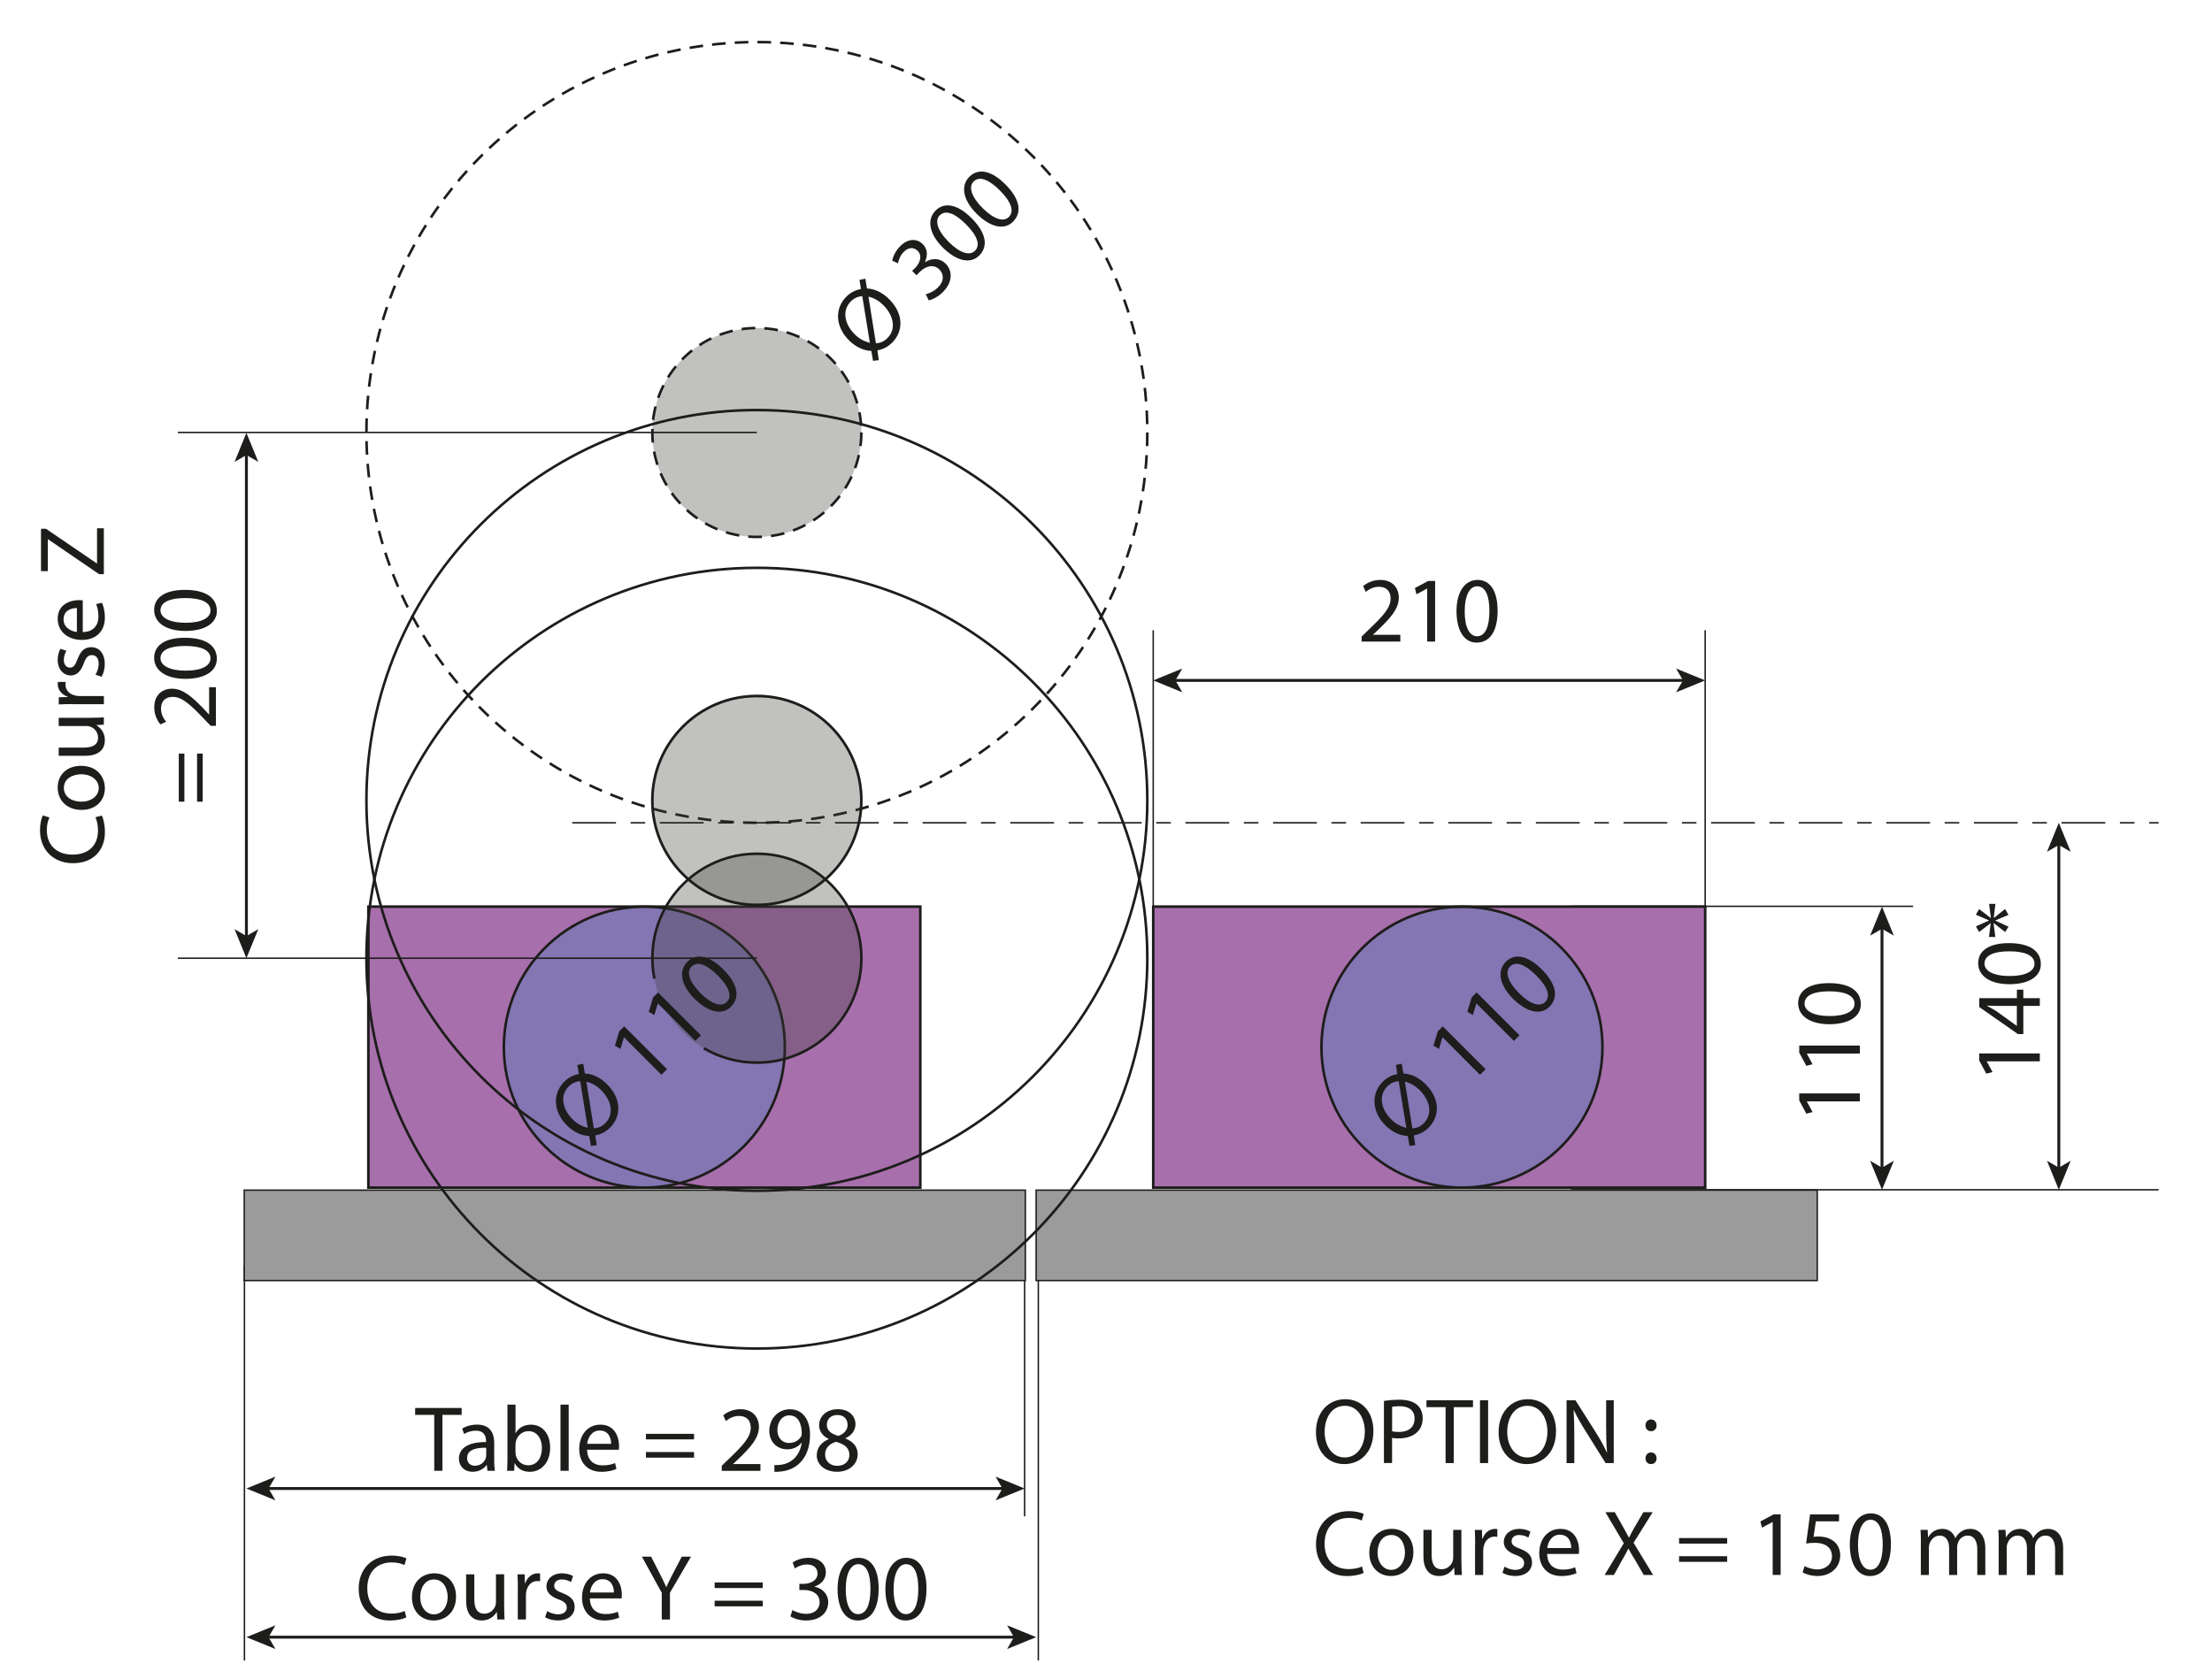 <?xml version="1.0" encoding="utf-8"?>
<!-- Generator: Adobe Illustrator 23.0.2, SVG Export Plug-In . SVG Version: 6.00 Build 0)  -->
<svg version="1.1" id="Calque_1" xmlns="http://www.w3.org/2000/svg" xmlns:xlink="http://www.w3.org/1999/xlink" x="0px" y="0px"
	 viewBox="0 0 429.46 324.42" style="enable-background:new 0 0 429.46 324.42;" xml:space="preserve">
<style type="text/css">
	.st0{fill:#1D1D1B;}
	.st1{fill:none;stroke:#1D1D1B;stroke-width:0.283;stroke-miterlimit:10;}
	.st2{fill:none;stroke:#1D1D1B;stroke-width:0.567;stroke-miterlimit:10;}
	.st3{opacity:0.32;fill:#3C3C3B;}
	.st4{fill:none;stroke:#1D1D1B;stroke-width:0.5;stroke-miterlimit:10;stroke-dasharray:2.647,1.765;}
	.st5{fill:#9C9B9B;stroke:#1D1D1B;stroke-width:0.283;stroke-miterlimit:10;}
	.st6{fill:#A76FAB;}
	.st7{opacity:0.7;}
	.st8{fill:#7577B6;}
	.st9{fill:none;stroke:#1D1D1B;stroke-width:0.5;stroke-miterlimit:10;}
	.st10{opacity:0.32;fill:#3C3C3B;stroke:#1D1D1B;stroke-width:0.5;stroke-miterlimit:10;}
	.st11{fill:none;stroke:#1D1D1B;stroke-width:0.283;stroke-miterlimit:10;stroke-dasharray:8.504,2.835,2.835,2.835;}
</style>
<g>
	<path class="st0" d="M78.89,314.09c-0.58,0.29-1.74,0.6-3.22,0.6c-3.44,0-6.03-2.19-6.03-6.19c0-3.82,2.59-6.41,6.37-6.41
		c1.52,0,2.48,0.33,2.9,0.54l-0.38,1.29c-0.6-0.29-1.45-0.51-2.46-0.51c-2.86,0-4.76,1.83-4.76,5.03c0,2.99,1.72,4.91,4.69,4.91
		c0.96,0,1.94-0.2,2.57-0.51L78.89,314.09z"/>
	<path class="st0" d="M88.54,310.04c0,3.24-2.24,4.65-4.36,4.65c-2.37,0-4.2-1.74-4.2-4.51c0-2.93,1.92-4.65,4.34-4.65
		C86.84,305.53,88.54,307.36,88.54,310.04z M81.59,310.13c0,1.92,1.1,3.37,2.66,3.37c1.52,0,2.66-1.43,2.66-3.4
		c0-1.48-0.74-3.37-2.63-3.37C82.41,306.72,81.59,308.46,81.59,310.13z"/>
	<path class="st0" d="M97.89,312.1c0,0.91,0.02,1.7,0.07,2.39h-1.41l-0.09-1.43h-0.04c-0.42,0.71-1.34,1.63-2.9,1.63
		c-1.38,0-3.02-0.76-3.02-3.84v-5.12h1.59v4.85c0,1.67,0.51,2.79,1.96,2.79c1.07,0,1.81-0.74,2.1-1.45
		c0.09-0.24,0.14-0.52,0.14-0.82v-5.38h1.59V312.1z"/>
	<path class="st0" d="M100.54,308.46c0-1.03-0.02-1.92-0.07-2.73h1.39l0.05,1.72h0.07c0.4-1.18,1.36-1.92,2.43-1.92
		c0.18,0,0.31,0.02,0.45,0.05v1.5c-0.16-0.04-0.33-0.05-0.54-0.05c-1.12,0-1.92,0.85-2.14,2.05c-0.04,0.22-0.07,0.47-0.07,0.74v4.67
		h-1.58V308.46z"/>
	<path class="st0" d="M106.24,312.86c0.47,0.31,1.3,0.63,2.1,0.63c1.16,0,1.7-0.58,1.7-1.3c0-0.76-0.45-1.18-1.63-1.61
		c-1.57-0.56-2.32-1.43-2.32-2.48c0-1.41,1.14-2.57,3.02-2.57c0.89,0,1.66,0.25,2.15,0.54l-0.4,1.16c-0.34-0.22-0.98-0.51-1.79-0.51
		c-0.94,0-1.47,0.54-1.47,1.2c0,0.72,0.52,1.05,1.67,1.48c1.52,0.58,2.3,1.34,2.3,2.64c0,1.54-1.19,2.64-3.28,2.64
		c-0.96,0-1.85-0.25-2.46-0.62L106.24,312.86z"/>
	<path class="st0" d="M114.52,310.4c0.04,2.16,1.41,3.04,3,3.04c1.14,0,1.83-0.2,2.43-0.45l0.27,1.14
		c-0.56,0.25-1.52,0.56-2.91,0.56c-2.7,0-4.31-1.79-4.31-4.44s1.56-4.72,4.11-4.72c2.86,0,3.62,2.52,3.62,4.13
		c0,0.33-0.04,0.58-0.05,0.74H114.52z M119.19,309.26c0.02-1.01-0.42-2.59-2.21-2.59c-1.61,0-2.32,1.48-2.44,2.59H119.19z"/>
	<path class="st0" d="M128.48,314.49v-5.18l-3.86-7.02h1.79l1.72,3.37c0.47,0.92,0.83,1.66,1.21,2.52h0.04
		c0.34-0.8,0.76-1.59,1.23-2.52l1.76-3.37h1.79l-4.09,7.01v5.2H128.48z"/>
	<path class="st0" d="M138.75,308.39v-1.09h9.34v1.09H138.75z M138.75,311.94v-1.09h9.34v1.09H138.75z"/>
	<path class="st0" d="M153.86,312.66c0.45,0.29,1.5,0.74,2.61,0.74c2.05,0,2.68-1.3,2.66-2.28c-0.02-1.65-1.5-2.35-3.04-2.35h-0.89
		v-1.2h0.89c1.16,0,2.63-0.6,2.63-1.99c0-0.94-0.6-1.77-2.06-1.77c-0.94,0-1.85,0.42-2.35,0.78l-0.42-1.16
		c0.62-0.45,1.81-0.91,3.08-0.91c2.32,0,3.37,1.38,3.37,2.81c0,1.21-0.72,2.24-2.17,2.77v0.04c1.45,0.29,2.63,1.38,2.63,3.02
		c0,1.88-1.47,3.53-4.29,3.53c-1.32,0-2.48-0.42-3.06-0.8L153.86,312.66z"/>
	<path class="st0" d="M170.59,308.48c0,4-1.48,6.21-4.09,6.21c-2.3,0-3.86-2.16-3.89-6.05c0-3.95,1.7-6.12,4.09-6.12
		C169.18,302.52,170.59,304.73,170.59,308.48z M164.2,308.66c0,3.06,0.94,4.8,2.39,4.8c1.63,0,2.41-1.9,2.41-4.91
		c0-2.9-0.74-4.8-2.39-4.8C165.22,303.76,164.2,305.46,164.2,308.66z"/>
	<path class="st0" d="M179.88,308.48c0,4-1.48,6.21-4.09,6.21c-2.3,0-3.86-2.16-3.89-6.05c0-3.95,1.7-6.12,4.09-6.12
		C178.47,302.52,179.88,304.73,179.88,308.48z M173.49,308.66c0,3.06,0.94,4.8,2.39,4.8c1.63,0,2.41-1.9,2.41-4.91
		c0-2.9-0.74-4.8-2.39-4.8C174.51,303.76,173.49,305.46,173.49,308.66z"/>
</g>
<line class="st1" x1="198.93" y1="245.78" x2="198.93" y2="294.46"/>
<line class="st1" x1="201.59" y1="245.78" x2="201.59" y2="322.46"/>
<line class="st1" x1="47.46" y1="245.78" x2="47.46" y2="322.46"/>
<g>
	<g>
		<line class="st2" x1="197.16" y1="317.93" x2="51.84" y2="317.93"/>
		<g>
			<polygon class="st0" points="201.17,317.93 195.53,315.63 196.86,317.93 195.53,320.23 			"/>
		</g>
		<g>
			<polygon class="st0" points="47.84,317.93 53.48,315.63 52.14,317.93 53.48,320.23 			"/>
		</g>
	</g>
</g>
<g>
	<path class="st0" d="M84.31,274.76H80.6v-1.34h9.03v1.34H85.9v10.86h-1.59V274.76z"/>
	<path class="st0" d="M95.94,283.52c0,0.76,0.04,1.5,0.15,2.1h-1.45l-0.13-1.11h-0.05c-0.49,0.69-1.43,1.3-2.68,1.3
		c-1.77,0-2.68-1.25-2.68-2.51c0-2.12,1.88-3.28,5.27-3.26v-0.18c0-0.72-0.2-2.03-1.99-2.03c-0.82,0-1.67,0.25-2.28,0.65l-0.36-1.05
		c0.72-0.47,1.77-0.78,2.88-0.78c2.68,0,3.33,1.83,3.33,3.58V283.52z M94.4,281.15c-1.74-0.04-3.71,0.27-3.71,1.97
		c0,1.03,0.69,1.52,1.5,1.52c1.14,0,1.86-0.72,2.12-1.47c0.05-0.16,0.09-0.34,0.09-0.51V281.15z"/>
	<path class="st0" d="M98.51,272.77h1.58v5.5h0.04c0.56-0.98,1.58-1.61,2.99-1.61c2.17,0,3.71,1.81,3.69,4.47
		c0,3.13-1.97,4.69-3.93,4.69c-1.27,0-2.28-0.49-2.93-1.65h-0.05l-0.07,1.45h-1.38c0.04-0.6,0.07-1.49,0.07-2.26V272.77z
		 M100.09,282.11c0,0.2,0.04,0.4,0.07,0.58c0.31,1.1,1.23,1.86,2.39,1.86c1.66,0,2.66-1.36,2.66-3.37c0-1.75-0.91-3.26-2.61-3.26
		c-1.09,0-2.1,0.74-2.43,1.95c-0.04,0.18-0.09,0.4-0.09,0.65V282.11z"/>
	<path class="st0" d="M108.82,272.77h1.59v12.85h-1.59V272.77z"/>
	<path class="st0" d="M113.98,281.53c0.04,2.16,1.41,3.04,3,3.04c1.14,0,1.83-0.2,2.43-0.45l0.27,1.14
		c-0.56,0.25-1.52,0.56-2.91,0.56c-2.7,0-4.31-1.79-4.31-4.43c0-2.64,1.56-4.73,4.11-4.73c2.86,0,3.62,2.52,3.62,4.13
		c0,0.33-0.04,0.58-0.05,0.74H113.98z M118.65,280.39c0.02-1.01-0.42-2.59-2.21-2.59c-1.61,0-2.32,1.48-2.44,2.59H118.65z"/>
	<path class="st0" d="M125.41,279.52v-1.08h9.34v1.08H125.41z M125.41,283.07v-1.09h9.34v1.09H125.41z"/>
	<path class="st0" d="M140.13,285.62v-0.98l1.25-1.21c3-2.86,4.36-4.38,4.38-6.16c0-1.19-0.58-2.3-2.33-2.3c-1.07,0-1.96,0.54-2.5,1
		l-0.51-1.12c0.82-0.69,1.97-1.19,3.33-1.19c2.53,0,3.6,1.74,3.6,3.42c0,2.17-1.58,3.93-4.06,6.32l-0.94,0.87v0.04h5.29v1.32H140.13
		z"/>
	<path class="st0" d="M150.35,284.5c0.34,0.04,0.74,0,1.29-0.05c0.92-0.13,1.79-0.51,2.46-1.14c0.78-0.71,1.34-1.74,1.56-3.13h-0.05
		c-0.65,0.8-1.59,1.27-2.77,1.27c-2.12,0-3.48-1.59-3.48-3.6c0-2.23,1.61-4.18,4.02-4.18c2.41,0,3.89,1.95,3.89,4.96
		c0,2.59-0.87,4.4-2.03,5.52c-0.91,0.89-2.15,1.43-3.42,1.58c-0.58,0.09-1.09,0.11-1.47,0.09V284.5z M153.23,274.86
		c-1.34,0-2.3,1.2-2.3,2.86c0,1.47,0.89,2.5,2.26,2.5c1.07,0,1.9-0.52,2.32-1.23c0.09-0.14,0.15-0.32,0.15-0.58
		c0-2.01-0.74-3.55-2.41-3.55H153.23z"/>
	<path class="st0" d="M160.89,279.43c-1.3-0.62-1.86-1.63-1.86-2.64c0-1.86,1.57-3.13,3.64-3.13c2.28,0,3.42,1.43,3.42,2.89
		c0,1-0.49,2.06-1.94,2.75v0.05c1.47,0.58,2.37,1.61,2.37,3.04c0,2.04-1.76,3.42-4,3.42c-2.46,0-3.95-1.47-3.95-3.19
		c0-1.48,0.89-2.53,2.33-3.15L160.89,279.43z M164.91,282.56c0-1.43-1-2.12-2.59-2.57c-1.38,0.4-2.12,1.3-2.12,2.43
		c-0.05,1.19,0.85,2.24,2.35,2.24C163.99,284.66,164.91,283.75,164.91,282.56z M160.53,276.67c0,1.18,0.89,1.81,2.24,2.17
		c1.01-0.34,1.79-1.07,1.79-2.14c0-0.94-0.56-1.92-1.99-1.92C161.25,274.79,160.53,275.66,160.53,276.67z"/>
</g>
<g>
	<path class="st0" d="M266.65,277.89c0,4.2-2.55,6.43-5.67,6.43c-3.22,0-5.49-2.5-5.49-6.19c0-3.87,2.41-6.41,5.67-6.41
		C264.5,271.72,266.65,274.27,266.65,277.89z M257.18,278.09c0,2.61,1.41,4.94,3.89,4.94c2.5,0,3.91-2.3,3.91-5.07
		c0-2.43-1.27-4.96-3.89-4.96C258.49,273.01,257.18,275.41,257.18,278.09z"/>
	<path class="st0" d="M268.7,272.06c0.76-0.13,1.76-0.24,3.02-0.24c1.56,0,2.7,0.36,3.42,1.01c0.67,0.58,1.07,1.47,1.07,2.55
		c0,1.1-0.33,1.97-0.94,2.61c-0.83,0.89-2.19,1.34-3.73,1.34c-0.47,0-0.91-0.02-1.27-0.11v4.89h-1.58V272.06z M270.28,277.95
		c0.34,0.09,0.78,0.13,1.3,0.13c1.9,0,3.06-0.92,3.06-2.61c0-1.61-1.14-2.39-2.88-2.39c-0.69,0-1.21,0.05-1.48,0.13V277.95z"/>
	<path class="st0" d="M280.66,273.26h-3.71v-1.34h9.03v1.34h-3.73v10.86h-1.59V273.26z"/>
	<path class="st0" d="M288.92,271.92v12.2h-1.58v-12.2H288.92z"/>
	<path class="st0" d="M302.1,277.89c0,4.2-2.55,6.43-5.67,6.43c-3.22,0-5.48-2.5-5.48-6.19c0-3.87,2.41-6.41,5.67-6.41
		C299.94,271.72,302.1,274.27,302.1,277.89z M292.63,278.09c0,2.61,1.41,4.94,3.89,4.94c2.5,0,3.91-2.3,3.91-5.07
		c0-2.43-1.27-4.96-3.89-4.96C293.93,273.01,292.63,275.41,292.63,278.09z"/>
	<path class="st0" d="M304.15,284.12v-12.2h1.72l3.91,6.17c0.91,1.43,1.61,2.72,2.19,3.97l0.04-0.02c-0.15-1.63-0.18-3.11-0.18-5.01
		v-5.11h1.48v12.2h-1.59l-3.87-6.19c-0.85-1.36-1.67-2.75-2.28-4.07l-0.05,0.02c0.09,1.54,0.13,3.01,0.13,5.03v5.22H304.15z"/>
	<path class="st0" d="M320.52,277.93c-0.62,0-1.05-0.49-1.05-1.12c0-0.67,0.45-1.16,1.09-1.16c0.63,0,1.05,0.49,1.07,1.16
		c0,0.63-0.42,1.12-1.09,1.12H320.52z M320.52,284.32c-0.62,0-1.05-0.49-1.05-1.12c0-0.67,0.45-1.14,1.09-1.14
		c0.63,0,1.05,0.47,1.07,1.14c0,0.63-0.42,1.12-1.09,1.12H320.52z"/>
	<path class="st0" d="M264.75,305.46c-0.58,0.29-1.74,0.6-3.22,0.6c-3.44,0-6.03-2.19-6.03-6.19c0-3.82,2.59-6.41,6.37-6.41
		c1.52,0,2.48,0.33,2.9,0.54l-0.38,1.28c-0.6-0.29-1.45-0.51-2.46-0.51c-2.86,0-4.76,1.83-4.76,5.03c0,2.99,1.72,4.91,4.69,4.91
		c0.96,0,1.94-0.2,2.57-0.51L264.75,305.46z"/>
	<path class="st0" d="M274.41,301.4c0,3.24-2.24,4.65-4.36,4.65c-2.37,0-4.2-1.74-4.2-4.51c0-2.93,1.92-4.65,4.34-4.65
		C272.7,296.9,274.41,298.72,274.41,301.4z M267.45,301.49c0,1.92,1.1,3.37,2.66,3.37c1.52,0,2.66-1.43,2.66-3.4
		c0-1.48-0.74-3.37-2.63-3.37C268.27,298.09,267.45,299.83,267.45,301.49z"/>
	<path class="st0" d="M283.75,303.47c0,0.91,0.02,1.7,0.07,2.39h-1.41l-0.09-1.43h-0.04c-0.42,0.71-1.34,1.63-2.9,1.63
		c-1.38,0-3.02-0.76-3.02-3.84v-5.12h1.59v4.85c0,1.67,0.51,2.79,1.95,2.79c1.07,0,1.81-0.74,2.1-1.45
		c0.09-0.23,0.14-0.52,0.14-0.82v-5.38h1.59V303.47z"/>
	<path class="st0" d="M286.4,299.83c0-1.03-0.02-1.92-0.07-2.73h1.39l0.05,1.72h0.07c0.4-1.18,1.36-1.92,2.42-1.92
		c0.18,0,0.31,0.02,0.45,0.05v1.5c-0.16-0.04-0.33-0.05-0.54-0.05c-1.12,0-1.92,0.85-2.14,2.05c-0.04,0.22-0.07,0.47-0.07,0.74v4.67
		h-1.58V299.83z"/>
	<path class="st0" d="M292.11,304.23c0.47,0.31,1.3,0.63,2.1,0.63c1.16,0,1.7-0.58,1.7-1.3c0-0.76-0.45-1.18-1.63-1.61
		c-1.58-0.56-2.32-1.43-2.32-2.48c0-1.41,1.14-2.57,3.02-2.57c0.89,0,1.66,0.25,2.15,0.54l-0.4,1.16c-0.34-0.22-0.98-0.51-1.79-0.51
		c-0.94,0-1.47,0.54-1.47,1.2c0,0.72,0.52,1.05,1.67,1.48c1.52,0.58,2.3,1.34,2.3,2.64c0,1.54-1.2,2.64-3.28,2.64
		c-0.96,0-1.85-0.25-2.46-0.62L292.11,304.23z"/>
	<path class="st0" d="M300.38,301.77c0.04,2.15,1.41,3.04,3.01,3.04c1.14,0,1.83-0.2,2.42-0.45l0.27,1.14
		c-0.56,0.25-1.52,0.56-2.92,0.56c-2.7,0-4.31-1.79-4.31-4.44s1.56-4.72,4.11-4.72c2.86,0,3.62,2.52,3.62,4.13
		c0,0.33-0.04,0.58-0.05,0.74H300.38z M305.05,300.62c0.02-1.01-0.42-2.59-2.21-2.59c-1.61,0-2.32,1.48-2.44,2.59H305.05z"/>
	<path class="st0" d="M319.14,305.86l-1.56-2.7c-0.63-1.03-1.03-1.7-1.41-2.41h-0.04c-0.34,0.7-0.69,1.36-1.32,2.43l-1.47,2.68
		h-1.81l3.73-6.17l-3.58-6.03h1.83l1.61,2.86c0.45,0.8,0.8,1.41,1.12,2.06h0.05c0.34-0.73,0.65-1.29,1.1-2.06l1.67-2.86h1.81
		l-3.71,5.94l3.8,6.26H319.14z"/>
	<path class="st0" d="M325.99,299.76v-1.08h9.34v1.08H325.99z M325.99,303.3v-1.09h9.34v1.09H325.99z"/>
	<path class="st0" d="M344.18,295.57h-0.04l-2.05,1.1l-0.31-1.21l2.57-1.38h1.36v11.77h-1.54V295.57z"/>
	<path class="st0" d="M357.04,295.43h-4.49l-0.45,3.02c0.27-0.04,0.52-0.07,0.96-0.07c0.91,0,1.81,0.2,2.54,0.63
		c0.92,0.53,1.68,1.54,1.68,3.02c0,2.3-1.83,4.02-4.38,4.02c-1.29,0-2.37-0.36-2.93-0.72l0.4-1.21c0.49,0.29,1.45,0.65,2.52,0.65
		c1.5,0,2.79-0.98,2.79-2.55c-0.02-1.52-1.03-2.61-3.39-2.61c-0.67,0-1.2,0.07-1.63,0.13l0.76-5.65h5.63V295.43z"/>
	<path class="st0" d="M367.12,299.85c0,4-1.48,6.21-4.09,6.21c-2.3,0-3.86-2.16-3.89-6.05c0-3.95,1.7-6.12,4.09-6.12
		C365.71,293.89,367.12,296.1,367.12,299.85z M360.73,300.03c0,3.06,0.94,4.8,2.39,4.8c1.63,0,2.41-1.9,2.41-4.91
		c0-2.89-0.74-4.8-2.39-4.8C361.75,295.12,360.73,296.82,360.73,300.03z"/>
	<path class="st0" d="M372.94,299.47c0-0.91-0.02-1.65-0.07-2.37h1.39l0.07,1.41h0.05c0.49-0.83,1.3-1.61,2.75-1.61
		c1.2,0,2.1,0.72,2.48,1.76h0.04c0.27-0.49,0.62-0.87,0.98-1.14c0.52-0.4,1.1-0.62,1.94-0.62c1.16,0,2.88,0.76,2.88,3.8v5.16h-1.56
		v-4.96c0-1.68-0.62-2.7-1.9-2.7c-0.91,0-1.61,0.67-1.88,1.45c-0.07,0.22-0.13,0.51-0.13,0.8v5.41h-1.56v-5.25
		c0-1.39-0.62-2.41-1.83-2.41c-1,0-1.72,0.8-1.97,1.59c-0.09,0.23-0.13,0.51-0.13,0.78v5.29h-1.56V299.47z"/>
	<path class="st0" d="M388.05,299.47c0-0.91-0.02-1.65-0.07-2.37h1.39l0.07,1.41h0.05c0.49-0.83,1.3-1.61,2.75-1.61
		c1.2,0,2.1,0.72,2.48,1.76h0.04c0.27-0.49,0.62-0.87,0.98-1.14c0.52-0.4,1.1-0.62,1.94-0.62c1.16,0,2.88,0.76,2.88,3.8v5.16H399
		v-4.96c0-1.68-0.62-2.7-1.9-2.7c-0.91,0-1.61,0.67-1.88,1.45c-0.07,0.22-0.13,0.51-0.13,0.8v5.41h-1.56v-5.25
		c0-1.39-0.62-2.41-1.83-2.41c-1,0-1.72,0.8-1.97,1.59c-0.09,0.23-0.13,0.51-0.13,0.78v5.29h-1.56V299.47z"/>
</g>
<g>
	<g>
		<line class="st2" x1="194.92" y1="289.06" x2="51.84" y2="289.06"/>
		<g>
			<polygon class="st0" points="198.93,289.06 193.29,286.75 194.62,289.06 193.29,291.36 			"/>
		</g>
		<g>
			<polygon class="st0" points="47.84,289.06 53.48,286.75 52.14,289.06 53.48,291.36 			"/>
		</g>
	</g>
</g>
<g>
	<g>
		<path class="st3" d="M167.23,83.98c0,11.2-9.08,20.29-20.29,20.29c-11.2,0-20.29-9.09-20.29-20.29c0-11.2,9.08-20.28,20.29-20.28
			C158.15,63.7,167.23,72.78,167.23,83.98z"/>
		<path class="st4" d="M222.75,83.98c0,41.87-33.94,75.8-75.8,75.8c-41.87,0-75.81-33.94-75.81-75.8
			c0-41.87,33.94-75.81,75.81-75.81C188.81,8.17,222.75,42.11,222.75,83.98z"/>
	</g>
</g>
<rect x="47.42" y="231.12" class="st5" width="151.65" height="17.56"/>
<rect x="201.17" y="231.12" class="st5" width="151.65" height="17.56"/>
<g>
	<rect x="223.9" y="176.06" class="st6" width="107.16" height="54.57"/>
</g>
<g class="st7">
	<circle class="st8" cx="283.84" cy="203.35" r="27.28"/>
</g>
<rect x="223.9" y="176.06" class="st9" width="107.16" height="54.57"/>
<circle class="st9" cx="283.84" cy="203.35" r="27.28"/>
<g>
	<g>
		<path class="st10" d="M167.23,155.44c0,11.2-9.08,20.29-20.29,20.29c-11.2,0-20.29-9.09-20.29-20.29
			c0-11.2,9.08-20.28,20.29-20.28C158.15,135.15,167.23,144.23,167.23,155.44z"/>
		<g>
			<rect x="71.52" y="176.06" class="st6" width="107.16" height="54.57"/>
		</g>
		<rect x="71.52" y="176.06" class="st9" width="107.16" height="54.57"/>
		<g class="st7">
			<circle class="st8" cx="125.1" cy="203.35" r="27.28"/>
		</g>
		<circle class="st9" cx="125.1" cy="203.35" r="27.28"/>
		<path class="st9" d="M222.75,155.44c0,41.87-33.94,75.8-75.8,75.8c-41.87,0-75.81-33.94-75.81-75.8
			c0-41.87,33.94-75.81,75.81-75.81C188.81,79.63,222.75,113.57,222.75,155.44z"/>
	</g>
</g>
<g>
	<g>
		<path class="st3" d="M167.23,186.08c0,11.2-9.08,20.29-20.29,20.29c-11.2,0-20.29-9.09-20.29-20.29c0-11.2,9.08-20.28,20.29-20.28
			C158.15,165.79,167.23,174.87,167.23,186.08z"/>
		<path class="st9" d="M222.75,186.08c0,41.87-33.94,75.8-75.8,75.8c-41.87,0-75.81-33.94-75.81-75.8
			c0-41.87,33.94-75.81,75.81-75.81C188.81,110.27,222.75,144.21,222.75,186.08z"/>
	</g>
</g>
<path class="st9" d="M127.05,190.05c-0.26-1.29-0.39-2.62-0.39-3.98c0-11.2,9.08-20.28,20.29-20.28c11.2,0,20.29,9.08,20.29,20.28
	c0,11.2-9.08,20.29-20.29,20.29c-3.76,0-7.28-1.02-10.3-2.8"/>
<path class="st9" d="M167.23,155.44c0,11.2-9.08,20.29-20.29,20.29c-11.2,0-20.29-9.09-20.29-20.29c0-11.2,9.08-20.28,20.29-20.28
	C158.15,135.15,167.23,144.23,167.23,155.44z"/>
<path class="st4" d="M167.23,83.98c0,11.2-9.08,20.29-20.29,20.29c-11.2,0-20.29-9.09-20.29-20.29c0-11.2,9.08-20.28,20.29-20.28
	C158.15,63.7,167.23,72.78,167.23,83.98z"/>
<g>
	<path class="st0" d="M385.74,206.1v0.04l1.11,2.05l-1.21,0.31l-1.38-2.57v-1.36h11.77v1.54H385.74z"/>
	<path class="st0" d="M396.03,195.34h-3.2v5.47h-1.05l-7.51-5.25v-1.72h7.31v-1.65h1.25v1.65h3.2V195.34z M391.57,195.34h-3.93
		c-0.62,0-1.23-0.02-1.85-0.05v0.05c0.69,0.36,1.2,0.65,1.74,0.98l4,2.88h0.04V195.34z"/>
	<path class="st0" d="M390.02,183.15c4,0,6.21,1.48,6.21,4.09c0,2.3-2.15,3.86-6.05,3.89c-3.95,0-6.12-1.7-6.12-4.09
		C384.06,184.57,386.27,183.15,390.02,183.15z M390.2,189.54c3.06,0,4.8-0.94,4.8-2.39c0-1.63-1.9-2.41-4.91-2.41
		c-2.9,0-4.8,0.74-4.8,2.39C385.29,188.53,386.99,189.54,390.2,189.54z"/>
	<path class="st0" d="M384.24,176.54l2.26,1.72h0.04l-0.36-2.73h1.23l-0.33,2.73h0.04l2.17-1.74l0.65,1.14l-2.54,1.08v0.04
		l2.55,1.18l-0.65,1.03l-2.21-1.72h-0.04l0.34,2.68h-1.23l0.34-2.66h-0.04l-2.21,1.7l-0.63-1.1l2.52-1.12v-0.04l-2.53-1.1
		L384.24,176.54z"/>
</g>
<g>
	<path class="st0" d="M350.8,213.87v0.04l1.11,2.05l-1.21,0.31l-1.38-2.57v-1.36h11.77v1.54H350.8z"/>
	<path class="st0" d="M350.8,204.58v0.04l1.11,2.05l-1.21,0.31l-1.38-2.57v-1.36h11.77v1.54H350.8z"/>
	<path class="st0" d="M355.07,190.92c4,0,6.21,1.49,6.21,4.09c0,2.3-2.15,3.86-6.05,3.89c-3.95,0-6.12-1.7-6.12-4.09
		C349.12,192.33,351.33,190.92,355.07,190.92z M355.26,197.31c3.06,0,4.8-0.94,4.8-2.39c0-1.63-1.9-2.41-4.91-2.41
		c-2.9,0-4.8,0.74-4.8,2.39C350.35,196.3,352.05,197.31,355.26,197.31z"/>
</g>
<g>
	<path class="st0" d="M19.77,158.38c0.29,0.58,0.6,1.74,0.6,3.22c0,3.44-2.19,6.03-6.19,6.03c-3.82,0-6.41-2.59-6.41-6.37
		c0-1.52,0.33-2.48,0.54-2.9l1.29,0.38c-0.29,0.6-0.51,1.45-0.51,2.46c0,2.86,1.83,4.76,5.03,4.76c2.99,0,4.91-1.72,4.91-4.69
		c0-0.96-0.2-1.94-0.51-2.57L19.77,158.38z"/>
	<path class="st0" d="M15.71,148.72c3.24,0,4.65,2.24,4.65,4.36c0,2.37-1.74,4.2-4.51,4.2c-2.93,0-4.65-1.92-4.65-4.35
		C11.2,150.43,13.03,148.72,15.71,148.72z M15.8,155.68c1.92,0,3.37-1.1,3.37-2.66c0-1.52-1.43-2.66-3.4-2.66
		c-1.48,0-3.37,0.74-3.37,2.63S14.14,155.68,15.8,155.68z"/>
	<path class="st0" d="M17.77,139.38c0.91,0,1.7-0.02,2.39-0.07v1.41l-1.43,0.09v0.04c0.71,0.42,1.63,1.34,1.63,2.9
		c0,1.38-0.76,3.02-3.84,3.02H11.4v-1.59h4.85c1.67,0,2.79-0.51,2.79-1.95c0-1.07-0.74-1.81-1.45-2.1
		c-0.24-0.09-0.52-0.14-0.81-0.14H11.4v-1.59H17.77z"/>
	<path class="st0" d="M14.14,136.73c-1.03,0-1.92,0.02-2.73,0.07v-1.39l1.72-0.05v-0.07c-1.18-0.4-1.92-1.36-1.92-2.42
		c0-0.18,0.02-0.31,0.05-0.45h1.5c-0.04,0.16-0.05,0.33-0.05,0.54c0,1.12,0.85,1.92,2.05,2.14c0.22,0.04,0.47,0.07,0.74,0.07h4.67
		v1.58H14.14z"/>
	<path class="st0" d="M18.53,131.02c0.31-0.47,0.63-1.3,0.63-2.1c0-1.16-0.58-1.7-1.3-1.7c-0.76,0-1.18,0.45-1.61,1.63
		c-0.56,1.58-1.43,2.32-2.48,2.32c-1.41,0-2.57-1.14-2.57-3.02c0-0.89,0.25-1.67,0.54-2.16l1.16,0.4c-0.22,0.34-0.51,0.98-0.51,1.79
		c0,0.94,0.54,1.47,1.19,1.47c0.72,0,1.05-0.52,1.48-1.67c0.58-1.52,1.34-2.3,2.64-2.3c1.54,0,2.64,1.19,2.64,3.28
		c0,0.96-0.25,1.85-0.62,2.46L18.53,131.02z"/>
	<path class="st0" d="M16.07,122.75c2.15-0.04,3.04-1.41,3.04-3.01c0-1.14-0.2-1.83-0.45-2.42l1.14-0.27
		c0.25,0.56,0.56,1.52,0.56,2.91c0,2.7-1.79,4.31-4.44,4.31s-4.72-1.56-4.72-4.11c0-2.86,2.52-3.62,4.13-3.62
		c0.33,0,0.58,0.04,0.74,0.05V122.75z M14.93,118.08c-1.01-0.02-2.59,0.42-2.59,2.21c0,1.61,1.48,2.32,2.59,2.44V118.08z"/>
	<path class="st0" d="M19.24,111.5l-9.9-6.77H9.28v6.19H7.96v-8.24h0.96l9.87,6.73h0.05v-6.82h1.32v8.91H19.24z"/>
	<path class="st0" d="M35.8,155.68h-1.09v-9.34h1.09V155.68z M39.35,155.68h-1.09v-9.34h1.09V155.68z"/>
	<path class="st0" d="M41.9,140.96h-0.98l-1.21-1.25c-2.86-3.01-4.38-4.36-6.15-4.38c-1.19,0-2.3,0.58-2.3,2.33
		c0,1.07,0.54,1.96,1,2.5l-1.12,0.51c-0.69-0.82-1.19-1.97-1.19-3.33c0-2.54,1.74-3.6,3.42-3.6c2.17,0,3.93,1.57,6.32,4.06
		l0.87,0.94h0.04v-5.29h1.32V140.96z"/>
	<path class="st0" d="M35.89,123.85c4,0,6.21,1.48,6.21,4.09c0,2.3-2.15,3.86-6.05,3.89c-3.95,0-6.12-1.7-6.12-4.09
		C29.93,125.26,32.14,123.85,35.89,123.85z M36.07,130.24c3.06,0,4.8-0.94,4.8-2.39c0-1.63-1.9-2.41-4.91-2.41
		c-2.9,0-4.8,0.74-4.8,2.39C31.16,129.22,32.87,130.24,36.07,130.24z"/>
	<path class="st0" d="M35.89,114.55c4,0,6.21,1.48,6.21,4.09c0,2.3-2.15,3.86-6.05,3.89c-3.95,0-6.12-1.7-6.12-4.09
		C29.93,115.97,32.14,114.55,35.89,114.55z M36.07,120.94c3.06,0,4.8-0.94,4.8-2.39c0-1.63-1.9-2.41-4.91-2.41
		c-2.9,0-4.8,0.74-4.8,2.39C31.16,119.93,32.87,120.94,36.07,120.94z"/>
</g>
<g>
	<path class="st0" d="M273.65,222.52l-0.33-1.92c-1.49-0.05-3.05-0.77-4.33-2.05c-2.73-2.73-2.78-6.24-0.52-8.49
		c0.8-0.79,1.77-1.31,2.83-1.47l-0.28-1.79l1.14-0.22l0.31,1.89c1.5,0.06,3.02,0.79,4.29,2.06c3.01,3.01,2.67,6.39,0.61,8.45
		c-0.82,0.82-1.82,1.33-2.88,1.5l0.29,1.91L273.65,222.52z M271.56,209.96c-0.81,0.06-1.57,0.37-2.21,1.01
		c-1.88,1.88-1.09,4.57,0.72,6.38c0.96,0.96,1.91,1.39,2.96,1.68v-0.03L271.56,209.96z M274.21,219.11c0.82-0.03,1.54-0.31,2.23-1
		c1.8-1.8,1.15-4.45-0.8-6.4c-0.73-0.73-1.66-1.36-2.84-1.64l-0.04,0.04L274.21,219.11z"/>
	<path class="st0" d="M280.08,201.44l-0.03,0.03l-0.67,2.23l-1.07-0.64l0.84-2.79l0.96-0.96l8.32,8.32l-1.09,1.09L280.08,201.44z"/>
	<path class="st0" d="M286.65,194.87l-0.02,0.02l-0.67,2.23l-1.08-0.64l0.85-2.79l0.96-0.96l8.32,8.32l-1.09,1.09L286.65,194.87z"/>
	<path class="st0" d="M299.32,188.23c2.83,2.83,3.34,5.44,1.5,7.28c-1.62,1.62-4.25,1.2-7.03-1.52c-2.79-2.79-3.12-5.53-1.43-7.22
		C294.11,185.02,296.67,185.59,299.32,188.23z M294.93,192.88c2.16,2.16,4.06,2.73,5.08,1.7c1.15-1.15,0.36-3.05-1.77-5.17
		c-2.05-2.05-3.92-2.87-5.08-1.7C292.18,188.7,292.67,190.61,294.93,192.88z"/>
</g>
<g>
	<path class="st0" d="M169.5,70.07l-0.33-1.92c-1.49-0.05-3.05-0.77-4.33-2.05c-2.73-2.73-2.78-6.24-0.52-8.49
		c0.79-0.79,1.77-1.31,2.83-1.47l-0.28-1.79l1.14-0.22l0.31,1.89c1.5,0.06,3.02,0.79,4.29,2.06c3.01,3.01,2.68,6.39,0.61,8.45
		c-0.82,0.82-1.82,1.33-2.88,1.5l0.29,1.91L169.5,70.07z M167.41,57.51c-0.81,0.06-1.57,0.37-2.21,1.01
		c-1.88,1.88-1.09,4.57,0.72,6.38c0.96,0.96,1.91,1.39,2.96,1.68v-0.03L167.41,57.51z M170.06,66.66c0.82-0.03,1.54-0.31,2.23-1
		c1.81-1.8,1.15-4.45-0.79-6.4c-0.73-0.73-1.66-1.36-2.84-1.64l-0.04,0.04L170.06,66.66z"/>
	<path class="st0" d="M179.73,57.14c0.52-0.11,1.59-0.54,2.37-1.32c1.45-1.45,0.97-2.82,0.27-3.49c-1.18-1.15-2.73-0.6-3.81,0.49
		l-0.63,0.63l-0.84-0.84l0.63-0.63c0.82-0.82,1.44-2.28,0.45-3.26c-0.66-0.67-1.68-0.83-2.71,0.2c-0.67,0.67-1.01,1.6-1.11,2.22
		l-1.11-0.52c0.11-0.76,0.64-1.92,1.54-2.82c1.64-1.64,3.35-1.41,4.37-0.4c0.86,0.86,1.07,2.1,0.42,3.49l0.03,0.03
		c1.23-0.82,2.83-0.88,3.99,0.28c1.33,1.33,1.46,3.53-0.54,5.53c-0.93,0.93-2.05,1.46-2.73,1.6L179.73,57.14z"/>
	<path class="st0" d="M188.61,42.35c2.83,2.83,3.34,5.44,1.5,7.28c-1.62,1.62-4.25,1.2-7.03-1.52c-2.79-2.79-3.12-5.53-1.43-7.22
		C183.39,39.14,185.96,39.7,188.61,42.35z M184.21,47c2.16,2.16,4.06,2.73,5.08,1.7c1.15-1.15,0.36-3.05-1.77-5.17
		c-2.05-2.05-3.92-2.87-5.08-1.7C181.46,42.82,181.95,44.73,184.21,47z"/>
	<path class="st0" d="M195.17,35.78c2.83,2.83,3.34,5.44,1.5,7.28c-1.62,1.62-4.25,1.2-7.03-1.52c-2.79-2.79-3.12-5.53-1.43-7.22
		C189.97,32.57,192.52,33.14,195.17,35.78z M190.79,40.43c2.16,2.16,4.06,2.73,5.08,1.7c1.15-1.15,0.36-3.05-1.77-5.17
		c-2.05-2.05-3.92-2.87-5.08-1.7C188.03,36.25,188.52,38.16,190.79,40.43z"/>
</g>
<g>
	<path class="st0" d="M114.73,222.52l-0.33-1.92c-1.49-0.05-3.05-0.77-4.33-2.05c-2.73-2.73-2.78-6.24-0.52-8.49
		c0.79-0.79,1.77-1.31,2.83-1.47l-0.28-1.79l1.14-0.22l0.31,1.89c1.5,0.06,3.02,0.79,4.29,2.06c3.01,3.01,2.68,6.39,0.61,8.45
		c-0.82,0.82-1.82,1.33-2.88,1.5l0.29,1.91L114.73,222.52z M112.64,209.96c-0.81,0.06-1.57,0.37-2.21,1.01
		c-1.88,1.88-1.09,4.57,0.72,6.38c0.96,0.96,1.91,1.39,2.96,1.68v-0.03L112.64,209.96z M115.29,219.11c0.82-0.03,1.54-0.31,2.23-1
		c1.81-1.8,1.15-4.45-0.79-6.4c-0.73-0.73-1.66-1.36-2.84-1.64l-0.04,0.04L115.29,219.11z"/>
	<path class="st0" d="M121.16,201.44l-0.03,0.03l-0.67,2.23l-1.07-0.64l0.84-2.79l0.96-0.96l8.32,8.32l-1.09,1.09L121.16,201.44z"/>
	<path class="st0" d="M127.73,194.87l-0.02,0.02l-0.67,2.23l-1.08-0.64l0.84-2.79l0.96-0.96l8.32,8.32l-1.09,1.09L127.73,194.87z"/>
	<path class="st0" d="M140.41,188.23c2.83,2.83,3.34,5.44,1.5,7.28c-1.62,1.62-4.25,1.2-7.03-1.52c-2.79-2.79-3.12-5.53-1.43-7.22
		C135.2,185.02,137.76,185.59,140.41,188.23z M136.02,192.88c2.16,2.16,4.06,2.73,5.08,1.7c1.15-1.15,0.36-3.05-1.77-5.17
		c-2.05-2.05-3.92-2.87-5.08-1.7C133.27,188.7,133.75,190.61,136.02,192.88z"/>
</g>
<line class="st1" x1="305.01" y1="231.05" x2="419.1" y2="231.05"/>
<line class="st1" x1="305.01" y1="176" x2="371.43" y2="176"/>
<line class="st1" x1="34.53" y1="83.98" x2="146.94" y2="83.98"/>
<line class="st1" x1="34.53" y1="186.08" x2="146.94" y2="186.08"/>
<line class="st1" x1="331.06" y1="176.06" x2="331.06" y2="122.39"/>
<line class="st1" x1="223.9" y1="176.06" x2="223.9" y2="122.39"/>
<line class="st11" x1="111.09" y1="159.78" x2="419.1" y2="159.78"/>
<g>
	<g>
		<line class="st2" x1="399.72" y1="163.79" x2="399.72" y2="227.05"/>
		<g>
			<polygon class="st0" points="399.72,159.78 397.42,165.42 399.72,164.09 402.03,165.42 			"/>
		</g>
		<g>
			<polygon class="st0" points="399.72,231.05 397.42,225.41 399.72,226.75 402.03,225.41 			"/>
		</g>
	</g>
</g>
<g>
	<g>
		<line class="st2" x1="365.39" y1="180.07" x2="365.39" y2="227.05"/>
		<g>
			<polygon class="st0" points="365.39,176.06 363.08,181.7 365.39,180.37 367.69,181.7 			"/>
		</g>
		<g>
			<polygon class="st0" points="365.39,231.05 363.08,225.41 365.39,226.75 367.69,225.41 			"/>
		</g>
	</g>
</g>
<g>
	<g>
		<line class="st2" x1="47.84" y1="88.06" x2="47.84" y2="182.08"/>
		<g>
			<polygon class="st0" points="47.84,84.06 45.54,89.7 47.84,88.36 50.15,89.7 			"/>
		</g>
		<g>
			<polygon class="st0" points="47.84,186.08 45.54,180.44 47.84,181.78 50.15,180.44 			"/>
		</g>
	</g>
</g>
<g>
	<path class="st0" d="M264.36,124.59v-0.98l1.25-1.21c3.01-2.86,4.36-4.38,4.38-6.15c0-1.2-0.58-2.3-2.33-2.3
		c-1.07,0-1.95,0.54-2.5,0.99l-0.51-1.12c0.82-0.69,1.97-1.2,3.33-1.2c2.54,0,3.6,1.74,3.6,3.42c0,2.17-1.57,3.93-4.06,6.32
		l-0.94,0.87v0.04h5.29v1.32H264.36z"/>
	<path class="st0" d="M277.1,114.3h-0.04l-2.05,1.11l-0.31-1.21l2.57-1.38h1.36v11.77h-1.54V114.3z"/>
	<path class="st0" d="M290.76,118.58c0,4-1.48,6.21-4.09,6.21c-2.3,0-3.86-2.15-3.89-6.05c0-3.95,1.7-6.12,4.09-6.12
		C289.35,112.62,290.76,114.83,290.76,118.58z M284.37,118.76c0,3.06,0.94,4.8,2.39,4.8c1.63,0,2.41-1.9,2.41-4.91
		c0-2.9-0.74-4.8-2.39-4.8C285.38,113.85,284.37,115.55,284.37,118.76z"/>
</g>
<g>
	<g>
		<line class="st2" x1="327.05" y1="132.13" x2="227.9" y2="132.13"/>
		<g>
			<polygon class="st0" points="331.06,132.13 325.42,129.83 326.75,132.13 325.42,134.44 			"/>
		</g>
		<g>
			<polygon class="st0" points="223.9,132.13 229.54,129.83 228.2,132.13 229.54,134.44 			"/>
		</g>
	</g>
</g>
</svg>

